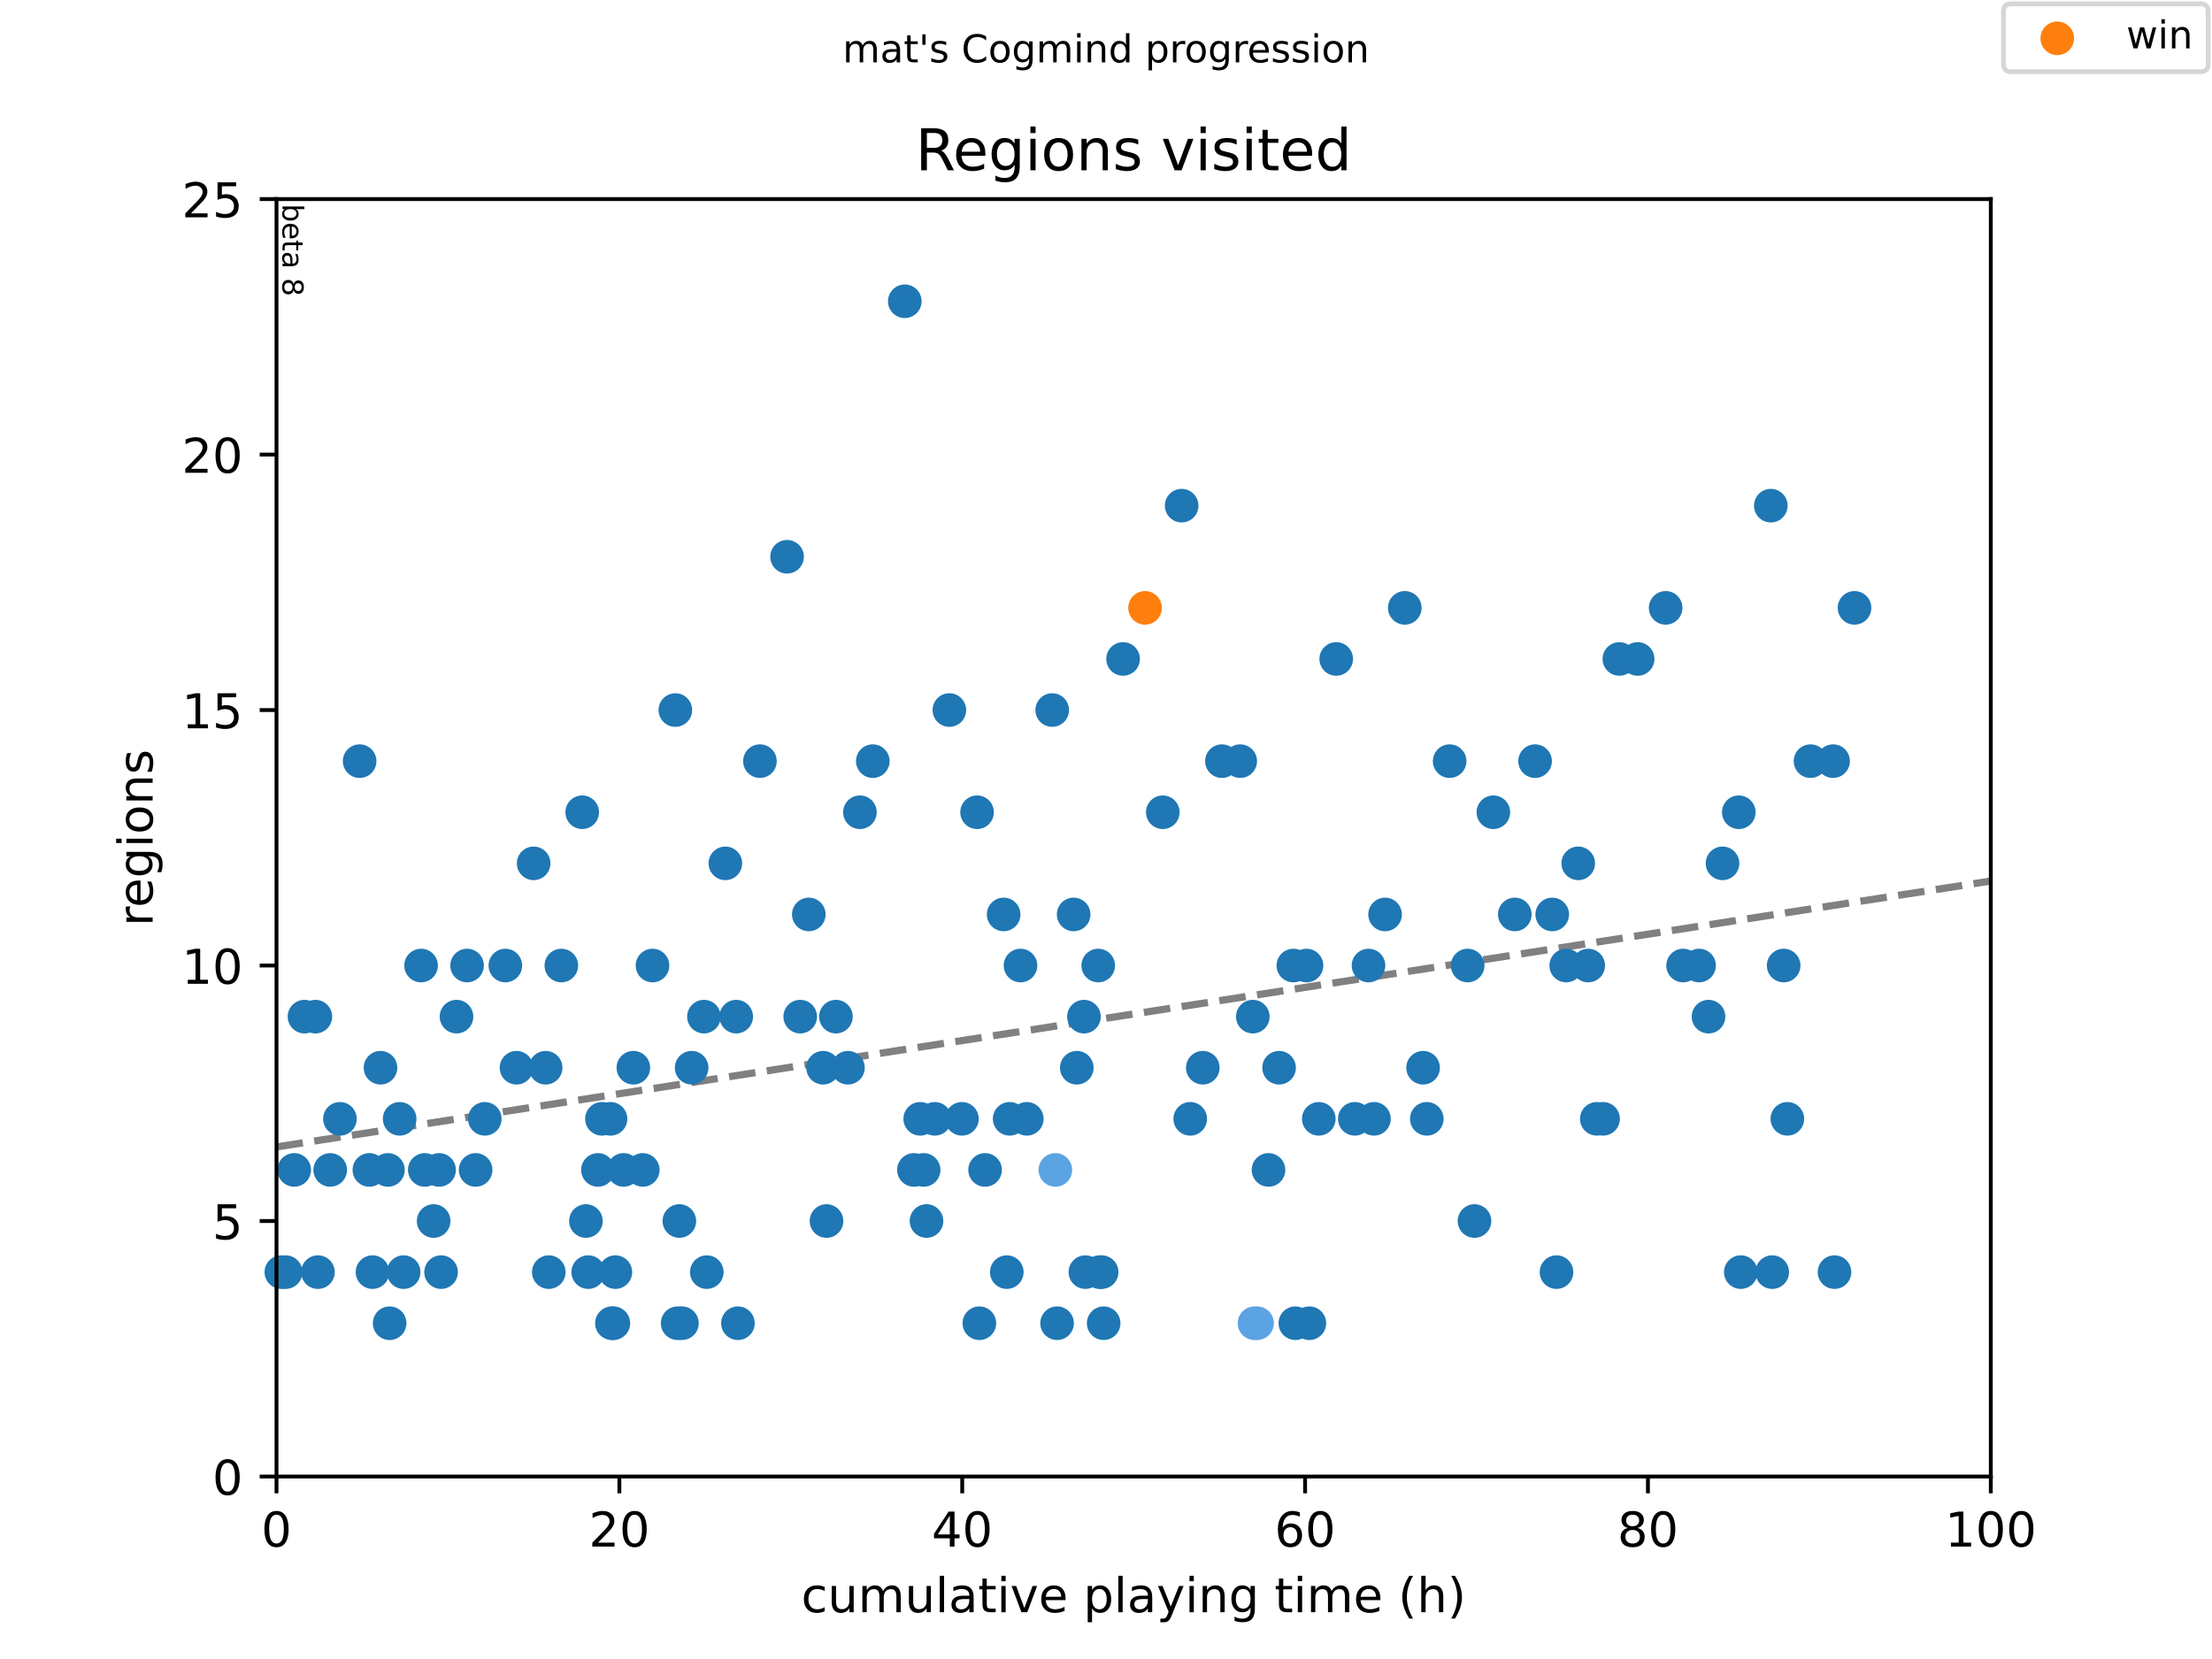 <?xml version="1.0" encoding="utf-8" standalone="no"?>
<!DOCTYPE svg PUBLIC "-//W3C//DTD SVG 1.1//EN"
  "http://www.w3.org/Graphics/SVG/1.1/DTD/svg11.dtd">
<!-- Created with matplotlib (https://matplotlib.org/) -->
<svg height="345.6pt" version="1.1" viewBox="0 0 460.8 345.6" width="460.8pt" xmlns="http://www.w3.org/2000/svg" xmlns:xlink="http://www.w3.org/1999/xlink">
 <defs>
  <style type="text/css">
*{stroke-linecap:butt;stroke-linejoin:round;}
  </style>
 </defs>
 <g id="figure_1">
  <g id="patch_1">
   <path d="M 0 345.6 
L 460.8 345.6 
L 460.8 0 
L 0 0 
z
" style="fill:#ffffff;"/>
  </g>
  <g id="axes_1">
   <g id="patch_2">
    <path d="M 57.6 307.584 
L 414.72 307.584 
L 414.72 41.472 
L 57.6 41.472 
z
" style="fill:#ffffff;"/>
   </g>
   <g id="line2d_1">
    <path clip-path="url(#pf9acecfad6)" d="M 57.6 238.923 
L 414.72 183.534 
" style="fill:none;stroke:#808080;stroke-dasharray:5.55,2.4;stroke-dashoffset:0;stroke-width:1.5;"/>
   </g>
   <g id="text_1">
    <!-- beta 8 -->
    <defs>
     <path d="M 48.688 27.297 
Q 48.688 37.203 44.609 42.844 
Q 40.531 48.484 33.406 48.484 
Q 26.266 48.484 22.188 42.844 
Q 18.109 37.203 18.109 27.297 
Q 18.109 17.391 22.188 11.75 
Q 26.266 6.109 33.406 6.109 
Q 40.531 6.109 44.609 11.75 
Q 48.688 17.391 48.688 27.297 
z
M 18.109 46.391 
Q 20.953 51.266 25.266 53.625 
Q 29.594 56 35.594 56 
Q 45.562 56 51.781 48.094 
Q 58.016 40.188 58.016 27.297 
Q 58.016 14.406 51.781 6.484 
Q 45.562 -1.422 35.594 -1.422 
Q 29.594 -1.422 25.266 0.953 
Q 20.953 3.328 18.109 8.203 
L 18.109 0 
L 9.078 0 
L 9.078 75.984 
L 18.109 75.984 
z
" id="DejaVuSans-98"/>
     <path d="M 56.203 29.594 
L 56.203 25.203 
L 14.891 25.203 
Q 15.484 15.922 20.484 11.062 
Q 25.484 6.203 34.422 6.203 
Q 39.594 6.203 44.453 7.469 
Q 49.312 8.734 54.109 11.281 
L 54.109 2.781 
Q 49.266 0.734 44.188 -0.344 
Q 39.109 -1.422 33.891 -1.422 
Q 20.797 -1.422 13.156 6.188 
Q 5.516 13.812 5.516 26.812 
Q 5.516 40.234 12.766 48.109 
Q 20.016 56 32.328 56 
Q 43.359 56 49.781 48.891 
Q 56.203 41.797 56.203 29.594 
z
M 47.219 32.234 
Q 47.125 39.594 43.094 43.984 
Q 39.062 48.391 32.422 48.391 
Q 24.906 48.391 20.391 44.141 
Q 15.875 39.891 15.188 32.172 
z
" id="DejaVuSans-101"/>
     <path d="M 18.312 70.219 
L 18.312 54.688 
L 36.812 54.688 
L 36.812 47.703 
L 18.312 47.703 
L 18.312 18.016 
Q 18.312 11.328 20.141 9.422 
Q 21.969 7.516 27.594 7.516 
L 36.812 7.516 
L 36.812 0 
L 27.594 0 
Q 17.188 0 13.234 3.875 
Q 9.281 7.766 9.281 18.016 
L 9.281 47.703 
L 2.688 47.703 
L 2.688 54.688 
L 9.281 54.688 
L 9.281 70.219 
z
" id="DejaVuSans-116"/>
     <path d="M 34.281 27.484 
Q 23.391 27.484 19.188 25 
Q 14.984 22.516 14.984 16.5 
Q 14.984 11.719 18.141 8.906 
Q 21.297 6.109 26.703 6.109 
Q 34.188 6.109 38.703 11.406 
Q 43.219 16.703 43.219 25.484 
L 43.219 27.484 
z
M 52.203 31.203 
L 52.203 0 
L 43.219 0 
L 43.219 8.297 
Q 40.141 3.328 35.547 0.953 
Q 30.953 -1.422 24.312 -1.422 
Q 15.922 -1.422 10.953 3.297 
Q 6 8.016 6 15.922 
Q 6 25.141 12.172 29.828 
Q 18.359 34.516 30.609 34.516 
L 43.219 34.516 
L 43.219 35.406 
Q 43.219 41.609 39.141 45 
Q 35.062 48.391 27.688 48.391 
Q 23 48.391 18.547 47.266 
Q 14.109 46.141 10.016 43.891 
L 10.016 52.203 
Q 14.938 54.109 19.578 55.047 
Q 24.219 56 28.609 56 
Q 40.484 56 46.344 49.844 
Q 52.203 43.703 52.203 31.203 
z
" id="DejaVuSans-97"/>
     <path id="DejaVuSans-32"/>
     <path d="M 31.781 34.625 
Q 24.75 34.625 20.719 30.859 
Q 16.703 27.094 16.703 20.516 
Q 16.703 13.922 20.719 10.156 
Q 24.75 6.391 31.781 6.391 
Q 38.812 6.391 42.859 10.172 
Q 46.922 13.969 46.922 20.516 
Q 46.922 27.094 42.891 30.859 
Q 38.875 34.625 31.781 34.625 
z
M 21.922 38.812 
Q 15.578 40.375 12.031 44.719 
Q 8.5 49.078 8.5 55.328 
Q 8.5 64.062 14.719 69.141 
Q 20.953 74.219 31.781 74.219 
Q 42.672 74.219 48.875 69.141 
Q 55.078 64.062 55.078 55.328 
Q 55.078 49.078 51.531 44.719 
Q 48 40.375 41.703 38.812 
Q 48.828 37.156 52.797 32.312 
Q 56.781 27.484 56.781 20.516 
Q 56.781 9.906 50.312 4.234 
Q 43.844 -1.422 31.781 -1.422 
Q 19.734 -1.422 13.25 4.234 
Q 6.781 9.906 6.781 20.516 
Q 6.781 27.484 10.781 32.312 
Q 14.797 37.156 21.922 38.812 
z
M 18.312 54.391 
Q 18.312 48.734 21.844 45.562 
Q 25.391 42.391 31.781 42.391 
Q 38.141 42.391 41.719 45.562 
Q 45.312 48.734 45.312 54.391 
Q 45.312 60.062 41.719 63.234 
Q 38.141 66.406 31.781 66.406 
Q 25.391 66.406 21.844 63.234 
Q 18.312 60.062 18.312 54.391 
z
" id="DejaVuSans-56"/>
    </defs>
    <g transform="translate(58.848 42.472)rotate(-270)scale(0.06 -0.06)">
     <use xlink:href="#DejaVuSans-98"/>
     <use x="63.477" xlink:href="#DejaVuSans-101"/>
     <use x="125" xlink:href="#DejaVuSans-116"/>
     <use x="164.209" xlink:href="#DejaVuSans-97"/>
     <use x="225.488" xlink:href="#DejaVuSans-32"/>
     <use x="257.275" xlink:href="#DejaVuSans-56"/>
    </g>
   </g>
   <g id="PathCollection_1">
    <defs>
     <path d="M 0 3 
C 0.796 3 1.559 2.684 2.121 2.121 
C 2.684 1.559 3 0.796 3 0 
C 3 -0.796 2.684 -1.559 2.121 -2.121 
C 1.559 -2.684 0.796 -3 0 -3 
C -0.796 -3 -1.559 -2.684 -2.121 -2.121 
C -2.684 -1.559 -3 -0.796 -3 0 
C -3 0.796 -2.684 1.559 -2.121 2.121 
C -1.559 2.684 -0.796 3 0 3 
z
" id="m0151459e99" style="stroke:#5ca3e4;"/>
    </defs>
    <g>
     <use style="fill:#5ca3e4;stroke:#5ca3e4;" x="219.852" xlink:href="#m0151459e99" y="243.717"/>
     <use style="fill:#5ca3e4;stroke:#5ca3e4;" x="261.337" xlink:href="#m0151459e99" y="275.651"/>
     <use style="fill:#5ca3e4;stroke:#5ca3e4;" x="261.873" xlink:href="#m0151459e99" y="275.651"/>
    </g>
   </g>
   <g id="PathCollection_2">
    <defs>
     <path d="M 0 3 
C 0.796 3 1.559 2.684 2.121 2.121 
C 2.684 1.559 3 0.796 3 0 
C 3 -0.796 2.684 -1.559 2.121 -2.121 
C 1.559 -2.684 0.796 -3 0 -3 
C -0.796 -3 -1.559 -2.684 -2.121 -2.121 
C -2.684 -1.559 -3 -0.796 -3 0 
C -3 0.796 -2.684 1.559 -2.121 2.121 
C -1.559 2.684 -0.796 3 0 3 
z
" id="m2f7f9c151d" style="stroke:#1f77b4;"/>
    </defs>
    <g>
     <use style="fill:#1f77b4;stroke:#1f77b4;" x="58.612" xlink:href="#m2f7f9c151d" y="265.006"/>
     <use style="fill:#1f77b4;stroke:#1f77b4;" x="59.505" xlink:href="#m2f7f9c151d" y="265.006"/>
     <use style="fill:#1f77b4;stroke:#1f77b4;" x="61.29" xlink:href="#m2f7f9c151d" y="243.717"/>
     <use style="fill:#1f77b4;stroke:#1f77b4;" x="63.433" xlink:href="#m2f7f9c151d" y="211.784"/>
     <use style="fill:#1f77b4;stroke:#1f77b4;" x="65.695" xlink:href="#m2f7f9c151d" y="211.784"/>
     <use style="fill:#1f77b4;stroke:#1f77b4;" x="66.23" xlink:href="#m2f7f9c151d" y="265.006"/>
     <use style="fill:#1f77b4;stroke:#1f77b4;" x="68.79" xlink:href="#m2f7f9c151d" y="243.717"/>
     <use style="fill:#1f77b4;stroke:#1f77b4;" x="70.813" xlink:href="#m2f7f9c151d" y="233.073"/>
     <use style="fill:#1f77b4;stroke:#1f77b4;" x="74.92" xlink:href="#m2f7f9c151d" y="158.561"/>
     <use style="fill:#1f77b4;stroke:#1f77b4;" x="76.944" xlink:href="#m2f7f9c151d" y="243.717"/>
     <use style="fill:#1f77b4;stroke:#1f77b4;" x="77.599" xlink:href="#m2f7f9c151d" y="265.006"/>
     <use style="fill:#1f77b4;stroke:#1f77b4;" x="79.265" xlink:href="#m2f7f9c151d" y="222.428"/>
     <use style="fill:#1f77b4;stroke:#1f77b4;" x="80.813" xlink:href="#m2f7f9c151d" y="243.717"/>
     <use style="fill:#1f77b4;stroke:#1f77b4;" x="81.17" xlink:href="#m2f7f9c151d" y="275.651"/>
     <use style="fill:#1f77b4;stroke:#1f77b4;" x="83.253" xlink:href="#m2f7f9c151d" y="233.073"/>
     <use style="fill:#1f77b4;stroke:#1f77b4;" x="84.086" xlink:href="#m2f7f9c151d" y="265.006"/>
     <use style="fill:#1f77b4;stroke:#1f77b4;" x="87.717" xlink:href="#m2f7f9c151d" y="201.139"/>
     <use style="fill:#1f77b4;stroke:#1f77b4;" x="88.491" xlink:href="#m2f7f9c151d" y="243.717"/>
     <use style="fill:#1f77b4;stroke:#1f77b4;" x="90.336" xlink:href="#m2f7f9c151d" y="254.362"/>
     <use style="fill:#1f77b4;stroke:#1f77b4;" x="91.467" xlink:href="#m2f7f9c151d" y="243.717"/>
     <use style="fill:#1f77b4;stroke:#1f77b4;" x="91.884" xlink:href="#m2f7f9c151d" y="265.006"/>
     <use style="fill:#1f77b4;stroke:#1f77b4;" x="95.098" xlink:href="#m2f7f9c151d" y="211.784"/>
     <use style="fill:#1f77b4;stroke:#1f77b4;" x="97.3" xlink:href="#m2f7f9c151d" y="201.139"/>
     <use style="fill:#1f77b4;stroke:#1f77b4;" x="99.085" xlink:href="#m2f7f9c151d" y="243.717"/>
     <use style="fill:#1f77b4;stroke:#1f77b4;" x="100.99" xlink:href="#m2f7f9c151d" y="233.073"/>
     <use style="fill:#1f77b4;stroke:#1f77b4;" x="105.276" xlink:href="#m2f7f9c151d" y="201.139"/>
     <use style="fill:#1f77b4;stroke:#1f77b4;" x="107.597" xlink:href="#m2f7f9c151d" y="222.428"/>
     <use style="fill:#1f77b4;stroke:#1f77b4;" x="111.168" xlink:href="#m2f7f9c151d" y="179.85"/>
     <use style="fill:#1f77b4;stroke:#1f77b4;" x="113.668" xlink:href="#m2f7f9c151d" y="222.428"/>
     <use style="fill:#1f77b4;stroke:#1f77b4;" x="114.323" xlink:href="#m2f7f9c151d" y="265.006"/>
     <use style="fill:#1f77b4;stroke:#1f77b4;" x="116.941" xlink:href="#m2f7f9c151d" y="201.139"/>
     <use style="fill:#1f77b4;stroke:#1f77b4;" x="121.286" xlink:href="#m2f7f9c151d" y="169.206"/>
     <use style="fill:#1f77b4;stroke:#1f77b4;" x="122.06" xlink:href="#m2f7f9c151d" y="254.362"/>
     <use style="fill:#1f77b4;stroke:#1f77b4;" x="122.536" xlink:href="#m2f7f9c151d" y="265.006"/>
     <use style="fill:#1f77b4;stroke:#1f77b4;" x="124.56" xlink:href="#m2f7f9c151d" y="243.717"/>
     <use style="fill:#1f77b4;stroke:#1f77b4;" x="125.393" xlink:href="#m2f7f9c151d" y="233.073"/>
     <use style="fill:#1f77b4;stroke:#1f77b4;" x="127.179" xlink:href="#m2f7f9c151d" y="233.073"/>
     <use style="fill:#1f77b4;stroke:#1f77b4;" x="127.476" xlink:href="#m2f7f9c151d" y="275.651"/>
     <use style="fill:#1f77b4;stroke:#1f77b4;" x="127.774" xlink:href="#m2f7f9c151d" y="275.651"/>
     <use style="fill:#1f77b4;stroke:#1f77b4;" x="128.191" xlink:href="#m2f7f9c151d" y="265.006"/>
     <use style="fill:#1f77b4;stroke:#1f77b4;" x="129.917" xlink:href="#m2f7f9c151d" y="243.717"/>
     <use style="fill:#1f77b4;stroke:#1f77b4;" x="131.94" xlink:href="#m2f7f9c151d" y="222.428"/>
     <use style="fill:#1f77b4;stroke:#1f77b4;" x="133.905" xlink:href="#m2f7f9c151d" y="243.717"/>
     <use style="fill:#1f77b4;stroke:#1f77b4;" x="135.928" xlink:href="#m2f7f9c151d" y="201.139"/>
     <use style="fill:#1f77b4;stroke:#1f77b4;" x="140.69" xlink:href="#m2f7f9c151d" y="147.917"/>
     <use style="fill:#1f77b4;stroke:#1f77b4;" x="141.166" xlink:href="#m2f7f9c151d" y="275.651"/>
     <use style="fill:#1f77b4;stroke:#1f77b4;" x="141.523" xlink:href="#m2f7f9c151d" y="254.362"/>
     <use style="fill:#1f77b4;stroke:#1f77b4;" x="142.059" xlink:href="#m2f7f9c151d" y="275.651"/>
     <use style="fill:#1f77b4;stroke:#1f77b4;" x="144.083" xlink:href="#m2f7f9c151d" y="222.428"/>
     <use style="fill:#1f77b4;stroke:#1f77b4;" x="146.642" xlink:href="#m2f7f9c151d" y="211.784"/>
     <use style="fill:#1f77b4;stroke:#1f77b4;" x="147.237" xlink:href="#m2f7f9c151d" y="265.006"/>
     <use style="fill:#1f77b4;stroke:#1f77b4;" x="151.106" xlink:href="#m2f7f9c151d" y="179.85"/>
     <use style="fill:#1f77b4;stroke:#1f77b4;" x="153.368" xlink:href="#m2f7f9c151d" y="211.784"/>
     <use style="fill:#1f77b4;stroke:#1f77b4;" x="153.725" xlink:href="#m2f7f9c151d" y="275.651"/>
     <use style="fill:#1f77b4;stroke:#1f77b4;" x="158.308" xlink:href="#m2f7f9c151d" y="158.561"/>
     <use style="fill:#1f77b4;stroke:#1f77b4;" x="163.962" xlink:href="#m2f7f9c151d" y="115.983"/>
     <use style="fill:#1f77b4;stroke:#1f77b4;" x="166.7" xlink:href="#m2f7f9c151d" y="211.784"/>
     <use style="fill:#1f77b4;stroke:#1f77b4;" x="168.486" xlink:href="#m2f7f9c151d" y="190.495"/>
     <use style="fill:#1f77b4;stroke:#1f77b4;" x="171.462" xlink:href="#m2f7f9c151d" y="222.428"/>
     <use style="fill:#1f77b4;stroke:#1f77b4;" x="172.176" xlink:href="#m2f7f9c151d" y="254.362"/>
     <use style="fill:#1f77b4;stroke:#1f77b4;" x="174.14" xlink:href="#m2f7f9c151d" y="211.784"/>
     <use style="fill:#1f77b4;stroke:#1f77b4;" x="176.64" xlink:href="#m2f7f9c151d" y="222.428"/>
     <use style="fill:#1f77b4;stroke:#1f77b4;" x="179.14" xlink:href="#m2f7f9c151d" y="169.206"/>
     <use style="fill:#1f77b4;stroke:#1f77b4;" x="181.818" xlink:href="#m2f7f9c151d" y="158.561"/>
     <use style="fill:#1f77b4;stroke:#1f77b4;" x="188.484" xlink:href="#m2f7f9c151d" y="62.761"/>
     <use style="fill:#1f77b4;stroke:#1f77b4;" x="190.389" xlink:href="#m2f7f9c151d" y="243.717"/>
     <use style="fill:#1f77b4;stroke:#1f77b4;" x="191.699" xlink:href="#m2f7f9c151d" y="233.073"/>
     <use style="fill:#1f77b4;stroke:#1f77b4;" x="192.413" xlink:href="#m2f7f9c151d" y="243.717"/>
     <use style="fill:#1f77b4;stroke:#1f77b4;" x="193.008" xlink:href="#m2f7f9c151d" y="254.362"/>
     <use style="fill:#1f77b4;stroke:#1f77b4;" x="194.734" xlink:href="#m2f7f9c151d" y="233.073"/>
     <use style="fill:#1f77b4;stroke:#1f77b4;" x="197.77" xlink:href="#m2f7f9c151d" y="147.917"/>
     <use style="fill:#1f77b4;stroke:#1f77b4;" x="200.388" xlink:href="#m2f7f9c151d" y="233.073"/>
     <use style="fill:#1f77b4;stroke:#1f77b4;" x="203.543" xlink:href="#m2f7f9c151d" y="169.206"/>
     <use style="fill:#1f77b4;stroke:#1f77b4;" x="204.019" xlink:href="#m2f7f9c151d" y="275.651"/>
     <use style="fill:#1f77b4;stroke:#1f77b4;" x="205.21" xlink:href="#m2f7f9c151d" y="243.717"/>
     <use style="fill:#1f77b4;stroke:#1f77b4;" x="209.078" xlink:href="#m2f7f9c151d" y="190.495"/>
     <use style="fill:#1f77b4;stroke:#1f77b4;" x="209.733" xlink:href="#m2f7f9c151d" y="265.006"/>
     <use style="fill:#1f77b4;stroke:#1f77b4;" x="210.328" xlink:href="#m2f7f9c151d" y="233.073"/>
     <use style="fill:#1f77b4;stroke:#1f77b4;" x="212.59" xlink:href="#m2f7f9c151d" y="201.139"/>
     <use style="fill:#1f77b4;stroke:#1f77b4;" x="213.9" xlink:href="#m2f7f9c151d" y="233.073"/>
     <use style="fill:#1f77b4;stroke:#1f77b4;" x="219.197" xlink:href="#m2f7f9c151d" y="147.917"/>
     <use style="fill:#1f77b4;stroke:#1f77b4;" x="220.209" xlink:href="#m2f7f9c151d" y="275.651"/>
     <use style="fill:#1f77b4;stroke:#1f77b4;" x="223.661" xlink:href="#m2f7f9c151d" y="190.495"/>
     <use style="fill:#1f77b4;stroke:#1f77b4;" x="224.316" xlink:href="#m2f7f9c151d" y="222.428"/>
     <use style="fill:#1f77b4;stroke:#1f77b4;" x="225.804" xlink:href="#m2f7f9c151d" y="211.784"/>
     <use style="fill:#1f77b4;stroke:#1f77b4;" x="226.101" xlink:href="#m2f7f9c151d" y="265.006"/>
     <use style="fill:#1f77b4;stroke:#1f77b4;" x="228.78" xlink:href="#m2f7f9c151d" y="201.139"/>
     <use style="fill:#1f77b4;stroke:#1f77b4;" x="229.077" xlink:href="#m2f7f9c151d" y="265.006"/>
     <use style="fill:#1f77b4;stroke:#1f77b4;" x="229.494" xlink:href="#m2f7f9c151d" y="265.006"/>
     <use style="fill:#1f77b4;stroke:#1f77b4;" x="229.91" xlink:href="#m2f7f9c151d" y="275.651"/>
     <use style="fill:#1f77b4;stroke:#1f77b4;" x="233.958" xlink:href="#m2f7f9c151d" y="137.272"/>
     <use style="fill:#1f77b4;stroke:#1f77b4;" x="242.231" xlink:href="#m2f7f9c151d" y="169.206"/>
     <use style="fill:#1f77b4;stroke:#1f77b4;" x="246.159" xlink:href="#m2f7f9c151d" y="105.339"/>
     <use style="fill:#1f77b4;stroke:#1f77b4;" x="247.945" xlink:href="#m2f7f9c151d" y="233.073"/>
     <use style="fill:#1f77b4;stroke:#1f77b4;" x="250.564" xlink:href="#m2f7f9c151d" y="222.428"/>
     <use style="fill:#1f77b4;stroke:#1f77b4;" x="254.552" xlink:href="#m2f7f9c151d" y="158.561"/>
     <use style="fill:#1f77b4;stroke:#1f77b4;" x="258.361" xlink:href="#m2f7f9c151d" y="158.561"/>
     <use style="fill:#1f77b4;stroke:#1f77b4;" x="260.98" xlink:href="#m2f7f9c151d" y="211.784"/>
     <use style="fill:#1f77b4;stroke:#1f77b4;" x="264.253" xlink:href="#m2f7f9c151d" y="243.717"/>
     <use style="fill:#1f77b4;stroke:#1f77b4;" x="266.456" xlink:href="#m2f7f9c151d" y="222.428"/>
     <use style="fill:#1f77b4;stroke:#1f77b4;" x="269.432" xlink:href="#m2f7f9c151d" y="201.139"/>
     <use style="fill:#1f77b4;stroke:#1f77b4;" x="269.848" xlink:href="#m2f7f9c151d" y="275.651"/>
     <use style="fill:#1f77b4;stroke:#1f77b4;" x="272.17" xlink:href="#m2f7f9c151d" y="201.139"/>
     <use style="fill:#1f77b4;stroke:#1f77b4;" x="272.765" xlink:href="#m2f7f9c151d" y="275.651"/>
     <use style="fill:#1f77b4;stroke:#1f77b4;" x="274.729" xlink:href="#m2f7f9c151d" y="233.073"/>
     <use style="fill:#1f77b4;stroke:#1f77b4;" x="278.36" xlink:href="#m2f7f9c151d" y="137.272"/>
     <use style="fill:#1f77b4;stroke:#1f77b4;" x="282.228" xlink:href="#m2f7f9c151d" y="233.073"/>
     <use style="fill:#1f77b4;stroke:#1f77b4;" x="285.085" xlink:href="#m2f7f9c151d" y="201.139"/>
     <use style="fill:#1f77b4;stroke:#1f77b4;" x="286.216" xlink:href="#m2f7f9c151d" y="233.073"/>
     <use style="fill:#1f77b4;stroke:#1f77b4;" x="288.538" xlink:href="#m2f7f9c151d" y="190.495"/>
     <use style="fill:#1f77b4;stroke:#1f77b4;" x="292.644" xlink:href="#m2f7f9c151d" y="126.628"/>
     <use style="fill:#1f77b4;stroke:#1f77b4;" x="296.454" xlink:href="#m2f7f9c151d" y="222.428"/>
     <use style="fill:#1f77b4;stroke:#1f77b4;" x="297.228" xlink:href="#m2f7f9c151d" y="233.073"/>
     <use style="fill:#1f77b4;stroke:#1f77b4;" x="301.989" xlink:href="#m2f7f9c151d" y="158.561"/>
     <use style="fill:#1f77b4;stroke:#1f77b4;" x="305.739" xlink:href="#m2f7f9c151d" y="201.139"/>
     <use style="fill:#1f77b4;stroke:#1f77b4;" x="307.167" xlink:href="#m2f7f9c151d" y="254.362"/>
     <use style="fill:#1f77b4;stroke:#1f77b4;" x="311.096" xlink:href="#m2f7f9c151d" y="169.206"/>
     <use style="fill:#1f77b4;stroke:#1f77b4;" x="315.56" xlink:href="#m2f7f9c151d" y="190.495"/>
     <use style="fill:#1f77b4;stroke:#1f77b4;" x="319.786" xlink:href="#m2f7f9c151d" y="158.561"/>
     <use style="fill:#1f77b4;stroke:#1f77b4;" x="323.357" xlink:href="#m2f7f9c151d" y="190.495"/>
     <use style="fill:#1f77b4;stroke:#1f77b4;" x="324.25" xlink:href="#m2f7f9c151d" y="265.006"/>
     <use style="fill:#1f77b4;stroke:#1f77b4;" x="326.273" xlink:href="#m2f7f9c151d" y="201.139"/>
     <use style="fill:#1f77b4;stroke:#1f77b4;" x="328.773" xlink:href="#m2f7f9c151d" y="179.85"/>
     <use style="fill:#1f77b4;stroke:#1f77b4;" x="330.856" xlink:href="#m2f7f9c151d" y="201.139"/>
     <use style="fill:#1f77b4;stroke:#1f77b4;" x="332.642" xlink:href="#m2f7f9c151d" y="233.073"/>
     <use style="fill:#1f77b4;stroke:#1f77b4;" x="333.951" xlink:href="#m2f7f9c151d" y="233.073"/>
     <use style="fill:#1f77b4;stroke:#1f77b4;" x="337.344" xlink:href="#m2f7f9c151d" y="137.272"/>
     <use style="fill:#1f77b4;stroke:#1f77b4;" x="341.153" xlink:href="#m2f7f9c151d" y="137.272"/>
     <use style="fill:#1f77b4;stroke:#1f77b4;" x="346.986" xlink:href="#m2f7f9c151d" y="126.628"/>
     <use style="fill:#1f77b4;stroke:#1f77b4;" x="350.617" xlink:href="#m2f7f9c151d" y="201.139"/>
     <use style="fill:#1f77b4;stroke:#1f77b4;" x="353.95" xlink:href="#m2f7f9c151d" y="201.139"/>
     <use style="fill:#1f77b4;stroke:#1f77b4;" x="355.914" xlink:href="#m2f7f9c151d" y="211.784"/>
     <use style="fill:#1f77b4;stroke:#1f77b4;" x="358.831" xlink:href="#m2f7f9c151d" y="179.85"/>
     <use style="fill:#1f77b4;stroke:#1f77b4;" x="362.223" xlink:href="#m2f7f9c151d" y="169.206"/>
     <use style="fill:#1f77b4;stroke:#1f77b4;" x="362.64" xlink:href="#m2f7f9c151d" y="265.006"/>
     <use style="fill:#1f77b4;stroke:#1f77b4;" x="368.89" xlink:href="#m2f7f9c151d" y="105.339"/>
     <use style="fill:#1f77b4;stroke:#1f77b4;" x="369.187" xlink:href="#m2f7f9c151d" y="265.006"/>
     <use style="fill:#1f77b4;stroke:#1f77b4;" x="371.568" xlink:href="#m2f7f9c151d" y="201.139"/>
     <use style="fill:#1f77b4;stroke:#1f77b4;" x="372.342" xlink:href="#m2f7f9c151d" y="233.073"/>
     <use style="fill:#1f77b4;stroke:#1f77b4;" x="377.163" xlink:href="#m2f7f9c151d" y="158.561"/>
     <use style="fill:#1f77b4;stroke:#1f77b4;" x="381.865" xlink:href="#m2f7f9c151d" y="158.561"/>
     <use style="fill:#1f77b4;stroke:#1f77b4;" x="382.163" xlink:href="#m2f7f9c151d" y="265.006"/>
     <use style="fill:#1f77b4;stroke:#1f77b4;" x="386.329" xlink:href="#m2f7f9c151d" y="126.628"/>
    </g>
   </g>
   <g id="PathCollection_3">
    <defs>
     <path d="M 0 3 
C 0.796 3 1.559 2.684 2.121 2.121 
C 2.684 1.559 3 0.796 3 0 
C 3 -0.796 2.684 -1.559 2.121 -2.121 
C 1.559 -2.684 0.796 -3 0 -3 
C -0.796 -3 -1.559 -2.684 -2.121 -2.121 
C -2.684 -1.559 -3 -0.796 -3 0 
C -3 0.796 -2.684 1.559 -2.121 2.121 
C -1.559 2.684 -0.796 3 0 3 
z
" id="m7762f29607" style="stroke:#ff7f0e;"/>
    </defs>
    <g>
     <use style="fill:#ff7f0e;stroke:#ff7f0e;" x="238.541" xlink:href="#m7762f29607" y="126.628"/>
    </g>
   </g>
   <g id="matplotlib.axis_1">
    <g id="xtick_1">
     <g id="line2d_2">
      <defs>
       <path d="M 0 0 
L 0 3.5 
" id="mf5c0b1e9bb" style="stroke:#000000;stroke-width:0.8;"/>
      </defs>
      <g>
       <use style="stroke:#000000;stroke-width:0.8;" x="57.6" xlink:href="#mf5c0b1e9bb" y="307.584"/>
      </g>
     </g>
     <g id="text_2">
      <!-- 0 -->
      <defs>
       <path d="M 31.781 66.406 
Q 24.172 66.406 20.328 58.906 
Q 16.5 51.422 16.5 36.375 
Q 16.5 21.391 20.328 13.891 
Q 24.172 6.391 31.781 6.391 
Q 39.453 6.391 43.281 13.891 
Q 47.125 21.391 47.125 36.375 
Q 47.125 51.422 43.281 58.906 
Q 39.453 66.406 31.781 66.406 
z
M 31.781 74.219 
Q 44.047 74.219 50.516 64.516 
Q 56.984 54.828 56.984 36.375 
Q 56.984 17.969 50.516 8.266 
Q 44.047 -1.422 31.781 -1.422 
Q 19.531 -1.422 13.062 8.266 
Q 6.594 17.969 6.594 36.375 
Q 6.594 54.828 13.062 64.516 
Q 19.531 74.219 31.781 74.219 
z
" id="DejaVuSans-48"/>
      </defs>
      <g transform="translate(54.419 322.182)scale(0.1 -0.1)">
       <use xlink:href="#DejaVuSans-48"/>
      </g>
     </g>
    </g>
    <g id="xtick_2">
     <g id="line2d_3">
      <g>
       <use style="stroke:#000000;stroke-width:0.8;" x="129.024" xlink:href="#mf5c0b1e9bb" y="307.584"/>
      </g>
     </g>
     <g id="text_3">
      <!-- 20 -->
      <defs>
       <path d="M 19.188 8.297 
L 53.609 8.297 
L 53.609 0 
L 7.328 0 
L 7.328 8.297 
Q 12.938 14.109 22.625 23.891 
Q 32.328 33.688 34.812 36.531 
Q 39.547 41.844 41.422 45.531 
Q 43.312 49.219 43.312 52.781 
Q 43.312 58.594 39.234 62.25 
Q 35.156 65.922 28.609 65.922 
Q 23.969 65.922 18.812 64.312 
Q 13.672 62.703 7.812 59.422 
L 7.812 69.391 
Q 13.766 71.781 18.938 73 
Q 24.125 74.219 28.422 74.219 
Q 39.75 74.219 46.484 68.547 
Q 53.219 62.891 53.219 53.422 
Q 53.219 48.922 51.531 44.891 
Q 49.859 40.875 45.406 35.406 
Q 44.188 33.984 37.641 27.219 
Q 31.109 20.453 19.188 8.297 
z
" id="DejaVuSans-50"/>
      </defs>
      <g transform="translate(122.662 322.182)scale(0.1 -0.1)">
       <use xlink:href="#DejaVuSans-50"/>
       <use x="63.623" xlink:href="#DejaVuSans-48"/>
      </g>
     </g>
    </g>
    <g id="xtick_3">
     <g id="line2d_4">
      <g>
       <use style="stroke:#000000;stroke-width:0.8;" x="200.448" xlink:href="#mf5c0b1e9bb" y="307.584"/>
      </g>
     </g>
     <g id="text_4">
      <!-- 40 -->
      <defs>
       <path d="M 37.797 64.312 
L 12.891 25.391 
L 37.797 25.391 
z
M 35.203 72.906 
L 47.609 72.906 
L 47.609 25.391 
L 58.016 25.391 
L 58.016 17.188 
L 47.609 17.188 
L 47.609 0 
L 37.797 0 
L 37.797 17.188 
L 4.891 17.188 
L 4.891 26.703 
z
" id="DejaVuSans-52"/>
      </defs>
      <g transform="translate(194.085 322.182)scale(0.1 -0.1)">
       <use xlink:href="#DejaVuSans-52"/>
       <use x="63.623" xlink:href="#DejaVuSans-48"/>
      </g>
     </g>
    </g>
    <g id="xtick_4">
     <g id="line2d_5">
      <g>
       <use style="stroke:#000000;stroke-width:0.8;" x="271.872" xlink:href="#mf5c0b1e9bb" y="307.584"/>
      </g>
     </g>
     <g id="text_5">
      <!-- 60 -->
      <defs>
       <path d="M 33.016 40.375 
Q 26.375 40.375 22.484 35.828 
Q 18.609 31.297 18.609 23.391 
Q 18.609 15.531 22.484 10.953 
Q 26.375 6.391 33.016 6.391 
Q 39.656 6.391 43.531 10.953 
Q 47.406 15.531 47.406 23.391 
Q 47.406 31.297 43.531 35.828 
Q 39.656 40.375 33.016 40.375 
z
M 52.594 71.297 
L 52.594 62.312 
Q 48.875 64.062 45.094 64.984 
Q 41.312 65.922 37.594 65.922 
Q 27.828 65.922 22.672 59.328 
Q 17.531 52.734 16.797 39.406 
Q 19.672 43.656 24.016 45.922 
Q 28.375 48.188 33.594 48.188 
Q 44.578 48.188 50.953 41.516 
Q 57.328 34.859 57.328 23.391 
Q 57.328 12.156 50.688 5.359 
Q 44.047 -1.422 33.016 -1.422 
Q 20.359 -1.422 13.672 8.266 
Q 6.984 17.969 6.984 36.375 
Q 6.984 53.656 15.188 63.938 
Q 23.391 74.219 37.203 74.219 
Q 40.922 74.219 44.703 73.484 
Q 48.484 72.75 52.594 71.297 
z
" id="DejaVuSans-54"/>
      </defs>
      <g transform="translate(265.51 322.182)scale(0.1 -0.1)">
       <use xlink:href="#DejaVuSans-54"/>
       <use x="63.623" xlink:href="#DejaVuSans-48"/>
      </g>
     </g>
    </g>
    <g id="xtick_5">
     <g id="line2d_6">
      <g>
       <use style="stroke:#000000;stroke-width:0.8;" x="343.296" xlink:href="#mf5c0b1e9bb" y="307.584"/>
      </g>
     </g>
     <g id="text_6">
      <!-- 80 -->
      <g transform="translate(336.933 322.182)scale(0.1 -0.1)">
       <use xlink:href="#DejaVuSans-56"/>
       <use x="63.623" xlink:href="#DejaVuSans-48"/>
      </g>
     </g>
    </g>
    <g id="xtick_6">
     <g id="line2d_7">
      <g>
       <use style="stroke:#000000;stroke-width:0.8;" x="414.72" xlink:href="#mf5c0b1e9bb" y="307.584"/>
      </g>
     </g>
     <g id="text_7">
      <!-- 100 -->
      <defs>
       <path d="M 12.406 8.297 
L 28.516 8.297 
L 28.516 63.922 
L 10.984 60.406 
L 10.984 69.391 
L 28.422 72.906 
L 38.281 72.906 
L 38.281 8.297 
L 54.391 8.297 
L 54.391 0 
L 12.406 0 
z
" id="DejaVuSans-49"/>
      </defs>
      <g transform="translate(405.176 322.182)scale(0.1 -0.1)">
       <use xlink:href="#DejaVuSans-49"/>
       <use x="63.623" xlink:href="#DejaVuSans-48"/>
       <use x="127.246" xlink:href="#DejaVuSans-48"/>
      </g>
     </g>
    </g>
    <g id="text_8">
     <!-- cumulative playing time (h) -->
     <defs>
      <path d="M 48.781 52.594 
L 48.781 44.188 
Q 44.969 46.297 41.141 47.344 
Q 37.312 48.391 33.406 48.391 
Q 24.656 48.391 19.812 42.844 
Q 14.984 37.312 14.984 27.297 
Q 14.984 17.281 19.812 11.734 
Q 24.656 6.203 33.406 6.203 
Q 37.312 6.203 41.141 7.25 
Q 44.969 8.297 48.781 10.406 
L 48.781 2.094 
Q 45.016 0.344 40.984 -0.531 
Q 36.969 -1.422 32.422 -1.422 
Q 20.062 -1.422 12.781 6.344 
Q 5.516 14.109 5.516 27.297 
Q 5.516 40.672 12.859 48.328 
Q 20.219 56 33.016 56 
Q 37.156 56 41.109 55.141 
Q 45.062 54.297 48.781 52.594 
z
" id="DejaVuSans-99"/>
      <path d="M 8.5 21.578 
L 8.5 54.688 
L 17.484 54.688 
L 17.484 21.922 
Q 17.484 14.156 20.5 10.266 
Q 23.531 6.391 29.594 6.391 
Q 36.859 6.391 41.078 11.031 
Q 45.312 15.672 45.312 23.688 
L 45.312 54.688 
L 54.297 54.688 
L 54.297 0 
L 45.312 0 
L 45.312 8.406 
Q 42.047 3.422 37.719 1 
Q 33.406 -1.422 27.688 -1.422 
Q 18.266 -1.422 13.375 4.438 
Q 8.5 10.297 8.5 21.578 
z
M 31.109 56 
z
" id="DejaVuSans-117"/>
      <path d="M 52 44.188 
Q 55.375 50.25 60.062 53.125 
Q 64.75 56 71.094 56 
Q 79.641 56 84.281 50.016 
Q 88.922 44.047 88.922 33.016 
L 88.922 0 
L 79.891 0 
L 79.891 32.719 
Q 79.891 40.578 77.094 44.375 
Q 74.312 48.188 68.609 48.188 
Q 61.625 48.188 57.562 43.547 
Q 53.516 38.922 53.516 30.906 
L 53.516 0 
L 44.484 0 
L 44.484 32.719 
Q 44.484 40.625 41.703 44.406 
Q 38.922 48.188 33.109 48.188 
Q 26.219 48.188 22.156 43.531 
Q 18.109 38.875 18.109 30.906 
L 18.109 0 
L 9.078 0 
L 9.078 54.688 
L 18.109 54.688 
L 18.109 46.188 
Q 21.188 51.219 25.484 53.609 
Q 29.781 56 35.688 56 
Q 41.656 56 45.828 52.969 
Q 50 49.953 52 44.188 
z
" id="DejaVuSans-109"/>
      <path d="M 9.422 75.984 
L 18.406 75.984 
L 18.406 0 
L 9.422 0 
z
" id="DejaVuSans-108"/>
      <path d="M 9.422 54.688 
L 18.406 54.688 
L 18.406 0 
L 9.422 0 
z
M 9.422 75.984 
L 18.406 75.984 
L 18.406 64.594 
L 9.422 64.594 
z
" id="DejaVuSans-105"/>
      <path d="M 2.984 54.688 
L 12.5 54.688 
L 29.594 8.797 
L 46.688 54.688 
L 56.203 54.688 
L 35.688 0 
L 23.484 0 
z
" id="DejaVuSans-118"/>
      <path d="M 18.109 8.203 
L 18.109 -20.797 
L 9.078 -20.797 
L 9.078 54.688 
L 18.109 54.688 
L 18.109 46.391 
Q 20.953 51.266 25.266 53.625 
Q 29.594 56 35.594 56 
Q 45.562 56 51.781 48.094 
Q 58.016 40.188 58.016 27.297 
Q 58.016 14.406 51.781 6.484 
Q 45.562 -1.422 35.594 -1.422 
Q 29.594 -1.422 25.266 0.953 
Q 20.953 3.328 18.109 8.203 
z
M 48.688 27.297 
Q 48.688 37.203 44.609 42.844 
Q 40.531 48.484 33.406 48.484 
Q 26.266 48.484 22.188 42.844 
Q 18.109 37.203 18.109 27.297 
Q 18.109 17.391 22.188 11.75 
Q 26.266 6.109 33.406 6.109 
Q 40.531 6.109 44.609 11.75 
Q 48.688 17.391 48.688 27.297 
z
" id="DejaVuSans-112"/>
      <path d="M 32.172 -5.078 
Q 28.375 -14.844 24.75 -17.812 
Q 21.141 -20.797 15.094 -20.797 
L 7.906 -20.797 
L 7.906 -13.281 
L 13.188 -13.281 
Q 16.891 -13.281 18.938 -11.516 
Q 21 -9.766 23.484 -3.219 
L 25.094 0.875 
L 2.984 54.688 
L 12.5 54.688 
L 29.594 11.922 
L 46.688 54.688 
L 56.203 54.688 
z
" id="DejaVuSans-121"/>
      <path d="M 54.891 33.016 
L 54.891 0 
L 45.906 0 
L 45.906 32.719 
Q 45.906 40.484 42.875 44.328 
Q 39.844 48.188 33.797 48.188 
Q 26.516 48.188 22.312 43.547 
Q 18.109 38.922 18.109 30.906 
L 18.109 0 
L 9.078 0 
L 9.078 54.688 
L 18.109 54.688 
L 18.109 46.188 
Q 21.344 51.125 25.703 53.562 
Q 30.078 56 35.797 56 
Q 45.219 56 50.047 50.172 
Q 54.891 44.344 54.891 33.016 
z
" id="DejaVuSans-110"/>
      <path d="M 45.406 27.984 
Q 45.406 37.75 41.375 43.109 
Q 37.359 48.484 30.078 48.484 
Q 22.859 48.484 18.828 43.109 
Q 14.797 37.75 14.797 27.984 
Q 14.797 18.266 18.828 12.891 
Q 22.859 7.516 30.078 7.516 
Q 37.359 7.516 41.375 12.891 
Q 45.406 18.266 45.406 27.984 
z
M 54.391 6.781 
Q 54.391 -7.172 48.188 -13.984 
Q 42 -20.797 29.203 -20.797 
Q 24.469 -20.797 20.266 -20.094 
Q 16.062 -19.391 12.109 -17.922 
L 12.109 -9.188 
Q 16.062 -11.328 19.922 -12.344 
Q 23.781 -13.375 27.781 -13.375 
Q 36.625 -13.375 41.016 -8.766 
Q 45.406 -4.156 45.406 5.172 
L 45.406 9.625 
Q 42.625 4.781 38.281 2.391 
Q 33.938 0 27.875 0 
Q 17.828 0 11.672 7.656 
Q 5.516 15.328 5.516 27.984 
Q 5.516 40.672 11.672 48.328 
Q 17.828 56 27.875 56 
Q 33.938 56 38.281 53.609 
Q 42.625 51.219 45.406 46.391 
L 45.406 54.688 
L 54.391 54.688 
z
" id="DejaVuSans-103"/>
      <path d="M 31 75.875 
Q 24.469 64.656 21.281 53.656 
Q 18.109 42.672 18.109 31.391 
Q 18.109 20.125 21.312 9.062 
Q 24.516 -2 31 -13.188 
L 23.188 -13.188 
Q 15.875 -1.703 12.234 9.375 
Q 8.594 20.453 8.594 31.391 
Q 8.594 42.281 12.203 53.312 
Q 15.828 64.359 23.188 75.875 
z
" id="DejaVuSans-40"/>
      <path d="M 54.891 33.016 
L 54.891 0 
L 45.906 0 
L 45.906 32.719 
Q 45.906 40.484 42.875 44.328 
Q 39.844 48.188 33.797 48.188 
Q 26.516 48.188 22.312 43.547 
Q 18.109 38.922 18.109 30.906 
L 18.109 0 
L 9.078 0 
L 9.078 75.984 
L 18.109 75.984 
L 18.109 46.188 
Q 21.344 51.125 25.703 53.562 
Q 30.078 56 35.797 56 
Q 45.219 56 50.047 50.172 
Q 54.891 44.344 54.891 33.016 
z
" id="DejaVuSans-104"/>
      <path d="M 8.016 75.875 
L 15.828 75.875 
Q 23.141 64.359 26.781 53.312 
Q 30.422 42.281 30.422 31.391 
Q 30.422 20.453 26.781 9.375 
Q 23.141 -1.703 15.828 -13.188 
L 8.016 -13.188 
Q 14.5 -2 17.703 9.062 
Q 20.906 20.125 20.906 31.391 
Q 20.906 42.672 17.703 53.656 
Q 14.5 64.656 8.016 75.875 
z
" id="DejaVuSans-41"/>
     </defs>
     <g transform="translate(166.912 335.861)scale(0.1 -0.1)">
      <use xlink:href="#DejaVuSans-99"/>
      <use x="54.98" xlink:href="#DejaVuSans-117"/>
      <use x="118.359" xlink:href="#DejaVuSans-109"/>
      <use x="215.771" xlink:href="#DejaVuSans-117"/>
      <use x="279.15" xlink:href="#DejaVuSans-108"/>
      <use x="306.934" xlink:href="#DejaVuSans-97"/>
      <use x="368.213" xlink:href="#DejaVuSans-116"/>
      <use x="407.422" xlink:href="#DejaVuSans-105"/>
      <use x="435.205" xlink:href="#DejaVuSans-118"/>
      <use x="494.385" xlink:href="#DejaVuSans-101"/>
      <use x="555.908" xlink:href="#DejaVuSans-32"/>
      <use x="587.695" xlink:href="#DejaVuSans-112"/>
      <use x="651.172" xlink:href="#DejaVuSans-108"/>
      <use x="678.955" xlink:href="#DejaVuSans-97"/>
      <use x="740.234" xlink:href="#DejaVuSans-121"/>
      <use x="799.414" xlink:href="#DejaVuSans-105"/>
      <use x="827.197" xlink:href="#DejaVuSans-110"/>
      <use x="890.576" xlink:href="#DejaVuSans-103"/>
      <use x="954.053" xlink:href="#DejaVuSans-32"/>
      <use x="985.84" xlink:href="#DejaVuSans-116"/>
      <use x="1025.049" xlink:href="#DejaVuSans-105"/>
      <use x="1052.832" xlink:href="#DejaVuSans-109"/>
      <use x="1150.244" xlink:href="#DejaVuSans-101"/>
      <use x="1211.768" xlink:href="#DejaVuSans-32"/>
      <use x="1243.555" xlink:href="#DejaVuSans-40"/>
      <use x="1282.568" xlink:href="#DejaVuSans-104"/>
      <use x="1345.947" xlink:href="#DejaVuSans-41"/>
     </g>
    </g>
   </g>
   <g id="matplotlib.axis_2">
    <g id="ytick_1">
     <g id="line2d_8">
      <defs>
       <path d="M 0 0 
L -3.5 0 
" id="me90f142d81" style="stroke:#000000;stroke-width:0.8;"/>
      </defs>
      <g>
       <use style="stroke:#000000;stroke-width:0.8;" x="57.6" xlink:href="#me90f142d81" y="307.584"/>
      </g>
     </g>
     <g id="text_9">
      <!-- 0 -->
      <g transform="translate(44.237 311.383)scale(0.1 -0.1)">
       <use xlink:href="#DejaVuSans-48"/>
      </g>
     </g>
    </g>
    <g id="ytick_2">
     <g id="line2d_9">
      <g>
       <use style="stroke:#000000;stroke-width:0.8;" x="57.6" xlink:href="#me90f142d81" y="254.362"/>
      </g>
     </g>
     <g id="text_10">
      <!-- 5 -->
      <defs>
       <path d="M 10.797 72.906 
L 49.516 72.906 
L 49.516 64.594 
L 19.828 64.594 
L 19.828 46.734 
Q 21.969 47.469 24.109 47.828 
Q 26.266 48.188 28.422 48.188 
Q 40.625 48.188 47.75 41.5 
Q 54.891 34.812 54.891 23.391 
Q 54.891 11.625 47.562 5.094 
Q 40.234 -1.422 26.906 -1.422 
Q 22.312 -1.422 17.547 -0.641 
Q 12.797 0.141 7.719 1.703 
L 7.719 11.625 
Q 12.109 9.234 16.797 8.062 
Q 21.484 6.891 26.703 6.891 
Q 35.156 6.891 40.078 11.328 
Q 45.016 15.766 45.016 23.391 
Q 45.016 31 40.078 35.438 
Q 35.156 39.891 26.703 39.891 
Q 22.75 39.891 18.812 39.016 
Q 14.891 38.141 10.797 36.281 
z
" id="DejaVuSans-53"/>
      </defs>
      <g transform="translate(44.237 258.161)scale(0.1 -0.1)">
       <use xlink:href="#DejaVuSans-53"/>
      </g>
     </g>
    </g>
    <g id="ytick_3">
     <g id="line2d_10">
      <g>
       <use style="stroke:#000000;stroke-width:0.8;" x="57.6" xlink:href="#me90f142d81" y="201.139"/>
      </g>
     </g>
     <g id="text_11">
      <!-- 10 -->
      <g transform="translate(37.875 204.938)scale(0.1 -0.1)">
       <use xlink:href="#DejaVuSans-49"/>
       <use x="63.623" xlink:href="#DejaVuSans-48"/>
      </g>
     </g>
    </g>
    <g id="ytick_4">
     <g id="line2d_11">
      <g>
       <use style="stroke:#000000;stroke-width:0.8;" x="57.6" xlink:href="#me90f142d81" y="147.917"/>
      </g>
     </g>
     <g id="text_12">
      <!-- 15 -->
      <g transform="translate(37.875 151.716)scale(0.1 -0.1)">
       <use xlink:href="#DejaVuSans-49"/>
       <use x="63.623" xlink:href="#DejaVuSans-53"/>
      </g>
     </g>
    </g>
    <g id="ytick_5">
     <g id="line2d_12">
      <g>
       <use style="stroke:#000000;stroke-width:0.8;" x="57.6" xlink:href="#me90f142d81" y="94.694"/>
      </g>
     </g>
     <g id="text_13">
      <!-- 20 -->
      <g transform="translate(37.875 98.494)scale(0.1 -0.1)">
       <use xlink:href="#DejaVuSans-50"/>
       <use x="63.623" xlink:href="#DejaVuSans-48"/>
      </g>
     </g>
    </g>
    <g id="ytick_6">
     <g id="line2d_13">
      <g>
       <use style="stroke:#000000;stroke-width:0.8;" x="57.6" xlink:href="#me90f142d81" y="41.472"/>
      </g>
     </g>
     <g id="text_14">
      <!-- 25 -->
      <g transform="translate(37.875 45.271)scale(0.1 -0.1)">
       <use xlink:href="#DejaVuSans-50"/>
       <use x="63.623" xlink:href="#DejaVuSans-53"/>
      </g>
     </g>
    </g>
    <g id="text_15">
     <!-- regions -->
     <defs>
      <path d="M 41.109 46.297 
Q 39.594 47.172 37.812 47.578 
Q 36.031 48 33.891 48 
Q 26.266 48 22.188 43.047 
Q 18.109 38.094 18.109 28.812 
L 18.109 0 
L 9.078 0 
L 9.078 54.688 
L 18.109 54.688 
L 18.109 46.188 
Q 20.953 51.172 25.484 53.578 
Q 30.031 56 36.531 56 
Q 37.453 56 38.578 55.875 
Q 39.703 55.766 41.062 55.516 
z
" id="DejaVuSans-114"/>
      <path d="M 30.609 48.391 
Q 23.391 48.391 19.188 42.75 
Q 14.984 37.109 14.984 27.297 
Q 14.984 17.484 19.156 11.844 
Q 23.344 6.203 30.609 6.203 
Q 37.797 6.203 41.984 11.859 
Q 46.188 17.531 46.188 27.297 
Q 46.188 37.016 41.984 42.703 
Q 37.797 48.391 30.609 48.391 
z
M 30.609 56 
Q 42.328 56 49.016 48.375 
Q 55.719 40.766 55.719 27.297 
Q 55.719 13.875 49.016 6.219 
Q 42.328 -1.422 30.609 -1.422 
Q 18.844 -1.422 12.172 6.219 
Q 5.516 13.875 5.516 27.297 
Q 5.516 40.766 12.172 48.375 
Q 18.844 56 30.609 56 
z
" id="DejaVuSans-111"/>
      <path d="M 44.281 53.078 
L 44.281 44.578 
Q 40.484 46.531 36.375 47.5 
Q 32.281 48.484 27.875 48.484 
Q 21.188 48.484 17.844 46.438 
Q 14.5 44.391 14.5 40.281 
Q 14.5 37.156 16.891 35.375 
Q 19.281 33.594 26.516 31.984 
L 29.594 31.297 
Q 39.156 29.25 43.188 25.516 
Q 47.219 21.781 47.219 15.094 
Q 47.219 7.469 41.188 3.016 
Q 35.156 -1.422 24.609 -1.422 
Q 20.219 -1.422 15.453 -0.562 
Q 10.688 0.297 5.422 2 
L 5.422 11.281 
Q 10.406 8.688 15.234 7.391 
Q 20.062 6.109 24.812 6.109 
Q 31.156 6.109 34.562 8.281 
Q 37.984 10.453 37.984 14.406 
Q 37.984 18.062 35.516 20.016 
Q 33.062 21.969 24.703 23.781 
L 21.578 24.516 
Q 13.234 26.266 9.516 29.906 
Q 5.812 33.547 5.812 39.891 
Q 5.812 47.609 11.281 51.797 
Q 16.75 56 26.812 56 
Q 31.781 56 36.172 55.266 
Q 40.578 54.547 44.281 53.078 
z
" id="DejaVuSans-115"/>
     </defs>
     <g transform="translate(31.795 192.944)rotate(-90)scale(0.1 -0.1)">
      <use xlink:href="#DejaVuSans-114"/>
      <use x="38.863" xlink:href="#DejaVuSans-101"/>
      <use x="100.387" xlink:href="#DejaVuSans-103"/>
      <use x="163.863" xlink:href="#DejaVuSans-105"/>
      <use x="191.646" xlink:href="#DejaVuSans-111"/>
      <use x="252.828" xlink:href="#DejaVuSans-110"/>
      <use x="316.207" xlink:href="#DejaVuSans-115"/>
     </g>
    </g>
   </g>
   <g id="patch_3">
    <path d="M 57.6 307.584 
L 57.6 41.472 
" style="fill:none;stroke:#000000;stroke-linecap:square;stroke-linejoin:miter;stroke-width:0.8;"/>
   </g>
   <g id="patch_4">
    <path d="M 414.72 307.584 
L 414.72 41.472 
" style="fill:none;stroke:#000000;stroke-linecap:square;stroke-linejoin:miter;stroke-width:0.8;"/>
   </g>
   <g id="patch_5">
    <path d="M 57.6 307.584 
L 414.72 307.584 
" style="fill:none;stroke:#000000;stroke-linecap:square;stroke-linejoin:miter;stroke-width:0.8;"/>
   </g>
   <g id="patch_6">
    <path d="M 57.6 41.472 
L 414.72 41.472 
" style="fill:none;stroke:#000000;stroke-linecap:square;stroke-linejoin:miter;stroke-width:0.8;"/>
   </g>
   <g id="text_16">
    <!-- Regions visited -->
    <defs>
     <path d="M 44.391 34.188 
Q 47.562 33.109 50.562 29.594 
Q 53.562 26.078 56.594 19.922 
L 66.609 0 
L 56 0 
L 46.688 18.703 
Q 43.062 26.031 39.672 28.422 
Q 36.281 30.812 30.422 30.812 
L 19.672 30.812 
L 19.672 0 
L 9.812 0 
L 9.812 72.906 
L 32.078 72.906 
Q 44.578 72.906 50.734 67.672 
Q 56.891 62.453 56.891 51.906 
Q 56.891 45.016 53.688 40.469 
Q 50.484 35.938 44.391 34.188 
z
M 19.672 64.797 
L 19.672 38.922 
L 32.078 38.922 
Q 39.203 38.922 42.844 42.219 
Q 46.484 45.516 46.484 51.906 
Q 46.484 58.297 42.844 61.547 
Q 39.203 64.797 32.078 64.797 
z
" id="DejaVuSans-82"/>
     <path d="M 45.406 46.391 
L 45.406 75.984 
L 54.391 75.984 
L 54.391 0 
L 45.406 0 
L 45.406 8.203 
Q 42.578 3.328 38.25 0.953 
Q 33.938 -1.422 27.875 -1.422 
Q 17.969 -1.422 11.734 6.484 
Q 5.516 14.406 5.516 27.297 
Q 5.516 40.188 11.734 48.094 
Q 17.969 56 27.875 56 
Q 33.938 56 38.25 53.625 
Q 42.578 51.266 45.406 46.391 
z
M 14.797 27.297 
Q 14.797 17.391 18.875 11.75 
Q 22.953 6.109 30.078 6.109 
Q 37.203 6.109 41.297 11.75 
Q 45.406 17.391 45.406 27.297 
Q 45.406 37.203 41.297 42.844 
Q 37.203 48.484 30.078 48.484 
Q 22.953 48.484 18.875 42.844 
Q 14.797 37.203 14.797 27.297 
z
" id="DejaVuSans-100"/>
    </defs>
    <g transform="translate(190.723 35.472)scale(0.12 -0.12)">
     <use xlink:href="#DejaVuSans-82"/>
     <use x="64.982" xlink:href="#DejaVuSans-101"/>
     <use x="126.506" xlink:href="#DejaVuSans-103"/>
     <use x="189.982" xlink:href="#DejaVuSans-105"/>
     <use x="217.766" xlink:href="#DejaVuSans-111"/>
     <use x="278.947" xlink:href="#DejaVuSans-110"/>
     <use x="342.326" xlink:href="#DejaVuSans-115"/>
     <use x="394.426" xlink:href="#DejaVuSans-32"/>
     <use x="426.213" xlink:href="#DejaVuSans-118"/>
     <use x="485.393" xlink:href="#DejaVuSans-105"/>
     <use x="513.176" xlink:href="#DejaVuSans-115"/>
     <use x="565.275" xlink:href="#DejaVuSans-105"/>
     <use x="593.059" xlink:href="#DejaVuSans-116"/>
     <use x="632.268" xlink:href="#DejaVuSans-101"/>
     <use x="693.791" xlink:href="#DejaVuSans-100"/>
    </g>
   </g>
   <g id="legend_1">
    <g id="patch_7">
     <path d="M 418.965 14.943 
L 458.4 14.943 
Q 460 14.943 460 13.342 
L 460 2.4 
Q 460 0.8 458.4 0.8 
L 418.965 0.8 
Q 417.365 0.8 417.365 2.4 
L 417.365 13.342 
Q 417.365 14.943 418.965 14.943 
z
" style="fill:#ffffff;opacity:0.8;stroke:#cccccc;stroke-linejoin:miter;"/>
    </g>
    <g id="PathCollection_4">
     <g>
      <use style="fill:#ff7f0e;stroke:#ff7f0e;" x="428.565" xlink:href="#m7762f29607" y="7.979"/>
     </g>
    </g>
    <g id="text_17">
     <!-- win -->
     <defs>
      <path d="M 4.203 54.688 
L 13.188 54.688 
L 24.422 12.016 
L 35.594 54.688 
L 46.188 54.688 
L 57.422 12.016 
L 68.609 54.688 
L 77.594 54.688 
L 63.281 0 
L 52.688 0 
L 40.922 44.828 
L 29.109 0 
L 18.5 0 
z
" id="DejaVuSans-119"/>
     </defs>
     <g transform="translate(442.965 10.079)scale(0.08 -0.08)">
      <use xlink:href="#DejaVuSans-119"/>
      <use x="81.787" xlink:href="#DejaVuSans-105"/>
      <use x="109.57" xlink:href="#DejaVuSans-110"/>
     </g>
    </g>
   </g>
  </g>
  <g id="text_18">
   <!-- mat's Cogmind progression -->
   <defs>
    <path d="M 17.922 72.906 
L 17.922 45.797 
L 9.625 45.797 
L 9.625 72.906 
z
" id="DejaVuSans-39"/>
    <path d="M 64.406 67.281 
L 64.406 56.891 
Q 59.422 61.531 53.781 63.812 
Q 48.141 66.109 41.797 66.109 
Q 29.297 66.109 22.656 58.469 
Q 16.016 50.828 16.016 36.375 
Q 16.016 21.969 22.656 14.328 
Q 29.297 6.688 41.797 6.688 
Q 48.141 6.688 53.781 8.984 
Q 59.422 11.281 64.406 15.922 
L 64.406 5.609 
Q 59.234 2.094 53.438 0.328 
Q 47.656 -1.422 41.219 -1.422 
Q 24.656 -1.422 15.125 8.703 
Q 5.609 18.844 5.609 36.375 
Q 5.609 53.953 15.125 64.078 
Q 24.656 74.219 41.219 74.219 
Q 47.75 74.219 53.531 72.484 
Q 59.328 70.75 64.406 67.281 
z
" id="DejaVuSans-67"/>
   </defs>
   <g transform="translate(175.539 12.991)scale(0.08 -0.08)">
    <use xlink:href="#DejaVuSans-109"/>
    <use x="97.412" xlink:href="#DejaVuSans-97"/>
    <use x="158.691" xlink:href="#DejaVuSans-116"/>
    <use x="197.9" xlink:href="#DejaVuSans-39"/>
    <use x="225.391" xlink:href="#DejaVuSans-115"/>
    <use x="277.49" xlink:href="#DejaVuSans-32"/>
    <use x="309.277" xlink:href="#DejaVuSans-67"/>
    <use x="379.102" xlink:href="#DejaVuSans-111"/>
    <use x="440.283" xlink:href="#DejaVuSans-103"/>
    <use x="503.76" xlink:href="#DejaVuSans-109"/>
    <use x="601.172" xlink:href="#DejaVuSans-105"/>
    <use x="628.955" xlink:href="#DejaVuSans-110"/>
    <use x="692.334" xlink:href="#DejaVuSans-100"/>
    <use x="755.811" xlink:href="#DejaVuSans-32"/>
    <use x="787.598" xlink:href="#DejaVuSans-112"/>
    <use x="851.074" xlink:href="#DejaVuSans-114"/>
    <use x="889.938" xlink:href="#DejaVuSans-111"/>
    <use x="951.119" xlink:href="#DejaVuSans-103"/>
    <use x="1014.596" xlink:href="#DejaVuSans-114"/>
    <use x="1053.459" xlink:href="#DejaVuSans-101"/>
    <use x="1114.982" xlink:href="#DejaVuSans-115"/>
    <use x="1167.082" xlink:href="#DejaVuSans-115"/>
    <use x="1219.182" xlink:href="#DejaVuSans-105"/>
    <use x="1246.965" xlink:href="#DejaVuSans-111"/>
    <use x="1308.146" xlink:href="#DejaVuSans-110"/>
   </g>
  </g>
 </g>
 <defs>
  <clipPath id="pf9acecfad6">
   <rect height="266.112" width="357.12" x="57.6" y="41.472"/>
  </clipPath>
 </defs>
</svg>
